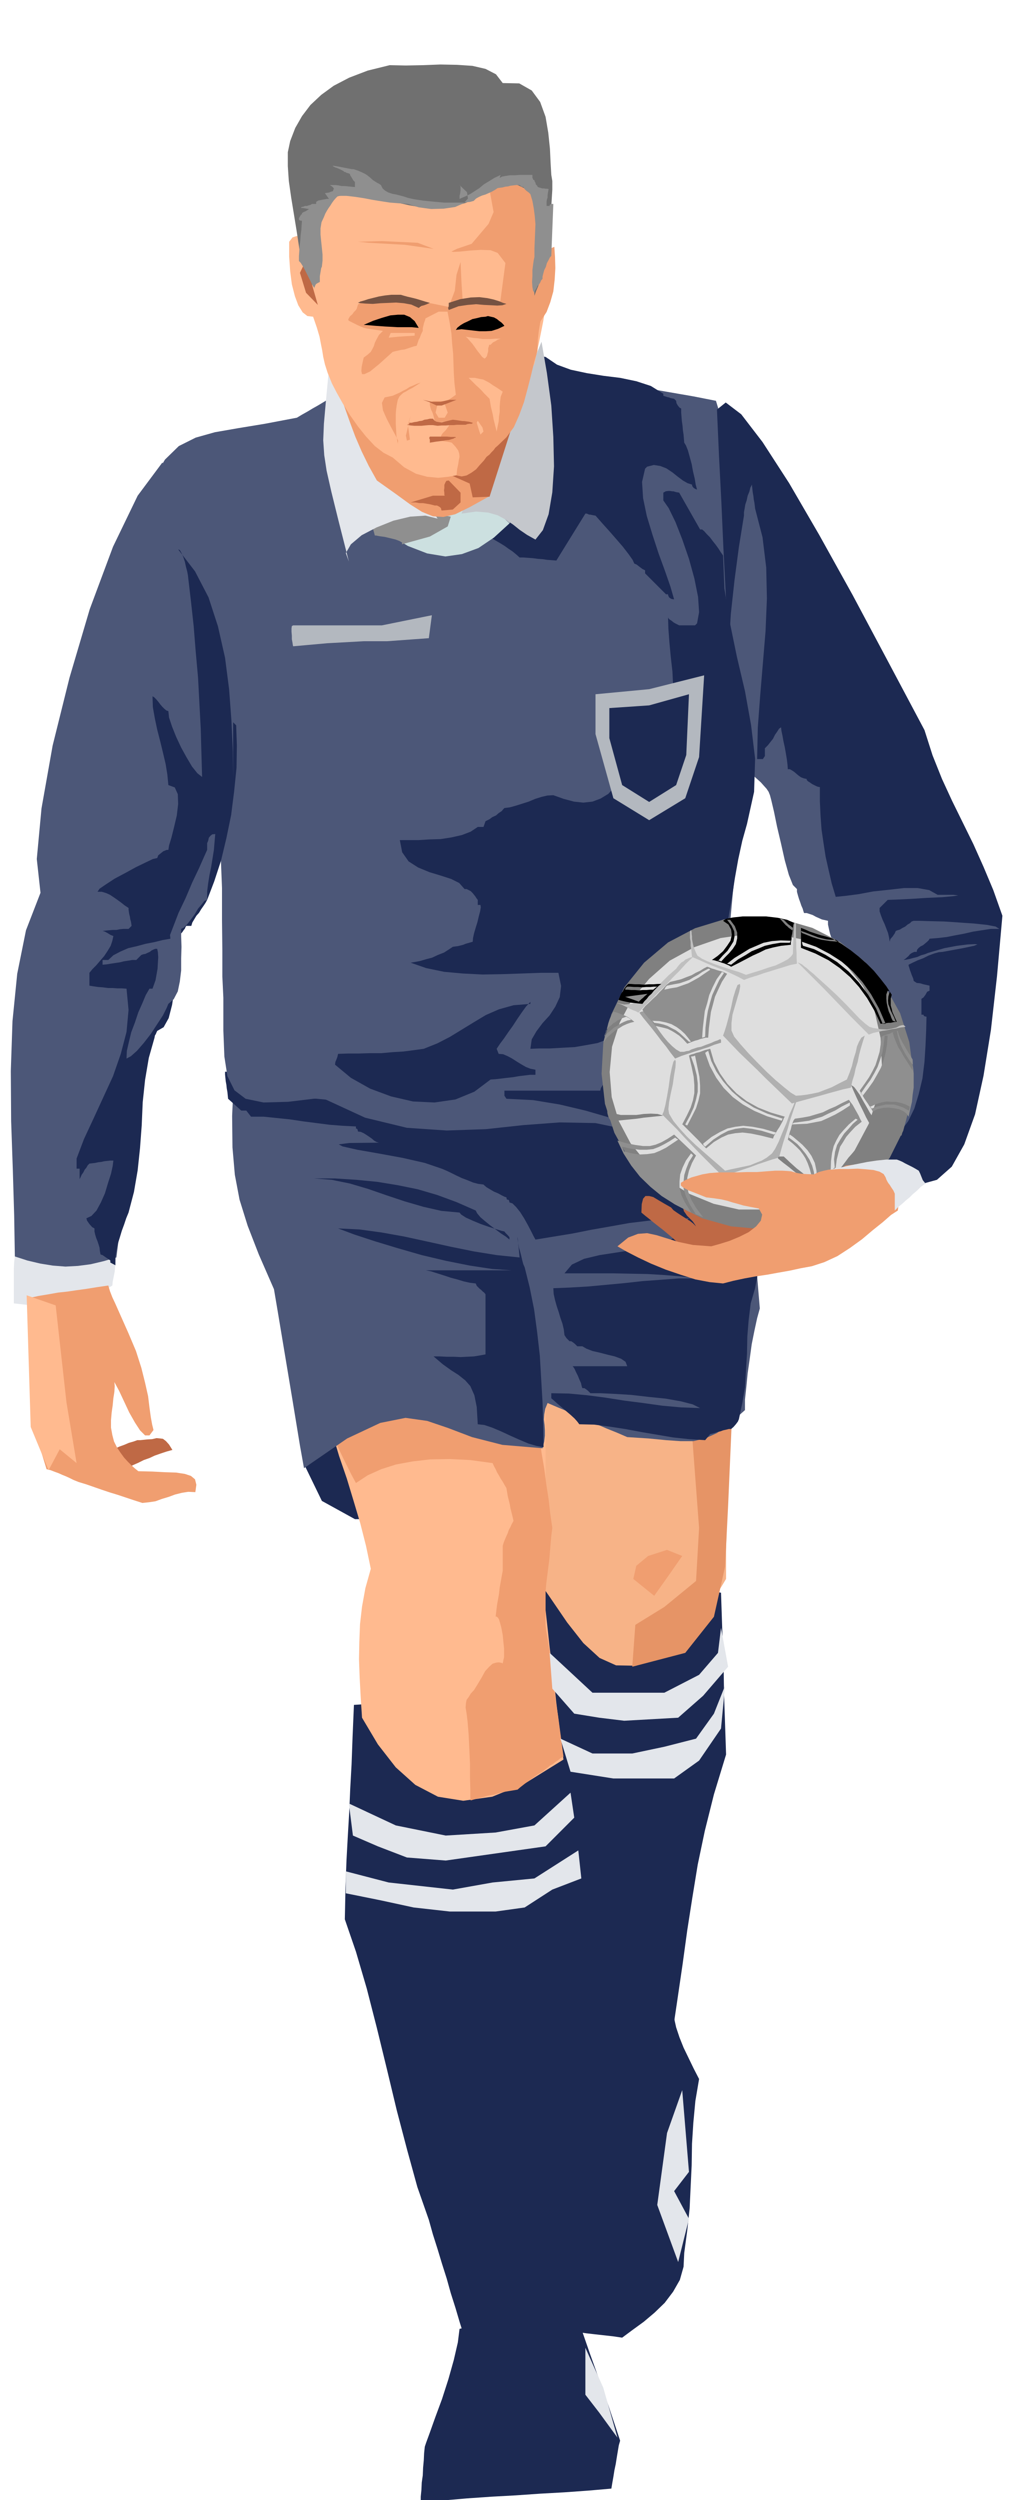 <svg xmlns="http://www.w3.org/2000/svg" fill-rule="evenodd" height="1196.356" preserveAspectRatio="none" stroke-linecap="round" viewBox="0 0 3035 7404" width="490.455"><style>.brush1{fill:#1c2952}.pen1{stroke:none}.brush3{fill:#e3e6eb}.brush5{fill:#ffba8f}.brush6{fill:#f09e70}.brush7{fill:#bf6945}.brush8{fill:#4c5778}.brush10{fill:#8f8f8f}.brush13{fill:#000}.brush15{fill:#755242}.brush16{fill:#b3b8bf}.brush17{fill:gray}.brush19{fill:#b0b0b0}.brush21{fill:#bfbfbf}</style><path class="pen1 brush1" d="m2004 5933-6 20v24l6 27 10 30 12 30 15 31 15 31 16 31-11 65-6 64-4 63-1 64-3 63-3 64-7 65-9 67-2 41-11 39-20 35-25 33-30 29-32 27-33 24-31 23-27-4-27-3-27-3-26-3-27-4-26-3-27-3-26-3-9-43-9-42-9-42-8-42-9-42-9-42-8-41-7-40 15-83 15-82 15-82 16-82 15-83 15-81 15-83 16-81 13 2 38 5 53 8 61 8 58 6 52 4h34l10-6z"/><path class="pen1 brush1" d="m1714 6157 74-115h86l50 62-115 213-95-160z"/><path class="pen1 brush1" d="m2137 4717 2 59 2 60 2 60 2 60 1 60 2 60 2 60 2 60-36 118-27 108-21 100-16 98-15 96-14 102-16 109-18 121-37 64-42 41-44 18-44 3-43-12-36-19-29-26-17-25-5-32-5-31-5-32-5-31-6-32-4-32-5-32-4-32-24-131-24-130-24-130-23-130-24-131-24-130-23-130-23-129 10-26 10-25 10-26 10-25 9-26 10-25 10-24 11-24 73 14 74 15 74 15 74 15 73 15 73 16 73 15 74 16z"/><path class="pen1" style="fill:#f7b387" d="m2167 4114-3 63-2 64-2 63-2 67-3 69-1 73-2 78v85l-12 20-14 22-16 24-15 24-16 23-15 23-14 22-10 22-87 52-69 25-58-1-49-22-48-44-48-61-54-79-64-91-4-41-3-40-3-40-3-39-4-41-3-40-3-40-3-39-7-34-7-34-7-34-6-33-7-34-7-34-6-33-6-33 24-2 24-1 25-2 26-1 25-3 26-1 25-2h26l59 9 60 10 60 10 60 11 60 9 60 10 61 10 62 11z"/><path class="pen1 brush1" d="m1049 5049-4 94-3 82-4 73-3 69-4 68-4 73-3 81-2 95 33 96 32 109 30 117 30 123 29 121 31 118 30 109 34 97 12 43 14 44 13 43 14 44 12 43 14 44 13 44 14 44 72 10 52 9 36 4 28-1 24-11 28-21 38-35 56-49-29-101-13-111-2-118 9-121 14-123 17-118 17-113 14-103-7-93-7-92-7-92-6-92-7-92-7-92-6-92-6-91-27-7-71-18-101-25-115-27-117-27-101-21-74-13-30 2z"/><path class="pen1 brush3" d="m1034 5341 139 65 148 30 148-9 115-21 107-97 11 74-85 85-148 21-148 21-115-9-86-33-74-32-12-95zm-9 201 127 33 190 21 118-21 124-12 130-83 9 83-86 33-82 53-86 12h-136l-107-12-97-21-104-21v-65z"/><path class="pen1" style="fill:#e69466" d="m2051 4247 21 278-9 157-94 77-86 53-9 124 157-41 85-107 33-148 9-180 12-275-119 62z"/><path class="pen1 brush1" d="m904 4342 50 103 98 54h77l-59-296-107 26-59 113z"/><path class="pen1 brush5" d="m948 4114 17 65 20 66 20 67 23 67 20 66 20 67 17 67 14 67-16 57-10 55-6 52-2 53-1 51 2 55 3 56 4 62 47 79 53 68 58 52 67 35 75 12 86-12 98-40 113-70-7-56-7-55-7-56-6-55-7-56-7-55-6-56-6-54v-787l-92 9-86 11-82 12-79 15-80 16-80 20-83 22-87 28z"/><path class="pen1 brush6" d="m960 4200 11 24 12 24 12 24 12 25 11 23 12 24 12 24 13 24 35-23 40-18 44-14 49-9 52-6 58-1 61 3 66 9 4 9 5 9 4 9 6 10 5 9 6 9 5 9 6 10 2 12 2 12 3 12 3 12 2 12 3 12 3 12 3 13-5 9-4 9-5 9-3 9-4 9-4 9-4 10-3 10v74l-3 16-3 17-3 17-2 18-3 17-3 17-2 17-2 17 2-1 5 4 3 5 3 10 4 15 4 21 2 21 2 19v26l-2 8-1 6-1 3v2l-2-2-4-1-6-1-8 1-10 3-10 9-12 13-11 20-12 20-10 16-10 11-6 10-6 8-2 10-1 13 3 18 3 25 3 37 2 41 2 45v41l1 35v24l1 9 17-5 17-4 17-5 18-3 17-5 17-4 18-3 18-3 8-7 9-7 9-7 9-6 9-7 10-7 9-6 11-6 7-6 8-6 7-6 9-5 7-6 8-5 7-6 9-5-4-31-4-30-4-30-4-30-5-31-4-30-4-30-4-30-3-20-2-18-2-20-2-18-3-19-3-18-3-18-2-17v-98l2-24 3-24 3-24 3-23 2-24 2-24 2-23 3-23-6-41-5-44-7-45-6-46-8-47-6-45-7-44-5-40-80-1-79 3-78 5-77 6-78 5-78 6-79 3h-78z"/><path class="pen1 brush7" d="m333 4294 2-2 8-3 11-5 14-5 14-6 14-4 11-4h9l19-2 16-1 13-3 11 1 8 1 9 7 9 10 10 16-18 5-18 6-17 6-15 7-17 6-16 8-16 7-16 9-3-3-5-6-9-9-8-9-9-11-7-8-5-6 1-2z"/><path class="pen1 brush8" d="m703 3050-10 141-5 114 1 93 7 81 14 74 24 77 33 85 45 103 11 65 11 66 11 66 11 66 11 66 11 67 11 67 12 67 128-88 98-46 75-15 64 9 62 21 71 27 90 23 119 10 5-20 2-17v-17l-1-15-2-16 1-15 3-17 7-17 28 12 29 12 29 13 30 13 30 13 30 13 30 12 30 13 63 4 52 5 43 3h38l35-8 35-16 38-28 45-40v-31l4-37 4-41 6-42 6-44 8-40 8-37 8-29-3-36-3-36-3-36-3-35-3-36-3-35-3-35-2-35-23-83-22-83-23-83-22-82-23-83-23-83-23-83-22-83-163 11-167 14-170 17-171 19-173 17-170 18-168 14-163 12z"/><path class="pen1 brush1" d="m1587 3671-6-11-7-14-10-19-10-18-12-19-12-15-11-11-9-3-1-5-1-2-2-1h-1l-3-1-1-6-6-2-8-4-11-6-12-5-12-7-10-6-7-6-2-2-16-2-15-4-17-7-16-6-17-8-16-8-15-7-12-5-50-17-66-15-71-13-63-11-44-10-11-6 31-4 88-1-7-2-7-4-7-6-7-5-9-6-8-5-9-4-8-1-1-5-1-2-1-1-3-1v-6l-39-2-39-3-39-5-39-5-40-6-39-4-39-4h-37l-14-18h-15l-39-35-1-10-1-10-2-11-1-10-2-11-1-10-1-10v-8h11l12 3 12 3 12 5 11 4 11 4 11 2 12 2 29 20 41 16 47 11 53 9 52 5 52 4 46 3 38 3 114 5 121-1 123-6 126-6 124-3 123 5 119 15 114 30 26 6 21 7 16 6 13 7 12 8 12 11 14 13 19 19v14l2 17 2 19 5 21 4 19 5 17 6 14 6 9v31l2 37 1 40 2 42v41l-1 41-4 37-6 32-13 45-6 49-4 49-1 51-3 50-3 50-8 47-10 47-3 7-6 8-7 8-7 6h-7l-8 2-9 2-8 3-9 2-8 3-8 2-5 1-15 18-48-3-47-5-47-8-47-8-48-9-46-7-46-6-44-1-6-8-8-9-12-11-13-11-14-12-13-11-10-9-7-6v-15l52 1 54 5 54 7 57 9 55 7 57 8 56 5 56 2-22-11-35-9-45-8-50-5-52-6-49-3-42-2h-30l-7-7-5-4-6-4h-6l-2-6-2-9-5-11-4-10-6-12-4-9-4-6-2-2h162l-5-13-13-9-19-7-21-5-23-6-22-5-18-7-12-7h-15l-7-7-5-4-6-4h-5l-9-9-6-9-2-17-4-17-6-17-5-17-6-18-5-18-4-18-1-17 50-2 52-3 54-5 54-5 54-6 55-4 53-4h54l-48-6-49-4-50-3-50-1-51-1h-145l22-26 36-17 46-11 52-8 52-8 50-8 42-13 31-18 3-6 4-5 4-7 6-7 4-9 6-7 5-8 6-5-61 1-58 6-58 7-56 10-57 10-55 11-55 9-55 9z"/><path class="pen1 brush7" d="m2004 3676-13-12-12-10-13-11-13-10-14-11-12-10-14-11-12-10 1-25 4-16 7-8h11l12 3 15 9 17 10 21 12 7 8 10 7 9 6 11 7 9 6 10 6 9 7 9 9-5-8-5-7-6-6-5-5-6-6-4-6-5-7-2-8 33 5 35 5 36 5 36 6 36 5 36 5 36 5 36 5-43 27-35 21-30 15-28 10-30 5-32 3-39 1-47 1-6-7-5-7-6-7-4-6z"/><path class="pen1 brush8" d="m1002 1166-15 8-15 9-15 9-15 9-16 9-15 9-16 9-15 9-95 18-79 13-69 12-57 16-50 25-41 40-36 60-31 88 4 63 11 64 13 65 15 65 14 64 13 65 10 64 6 64 13 27 15 28 13 28 15 29 13 28 14 28 14 28 15 29 17 86 11 96 6 99 4 101v96l1 89v77l3 63v97l3 77 9 58 21 42 33 25 53 11 73-2 100-12 128 59 124 30 118 8 116-4 111-12 108-8 106 2 106 22 67-3 53 1 39-2 30-6 21-15 17-27 15-42 15-60 6-111 9-110 9-109 10-109 10-110 12-109 12-110 12-110-2-86-1-86-2-86-1-85-3-87-1-85-2-86v-85l-5-36-4-35-5-36-4-35-5-36-4-34-4-35-4-34-8-25-5-21-3-20-3-17-4-18-3-18-6-20-7-23-66-13-75-13-81-14-81-14-80-17-72-16-61-16-46-16-25 4-63 14-90 18-101 22-103 18-89 16-64 8-23-2z"/><path class="pen1 brush1" d="m1487 1367-39 222 11 6 12 7 12 7 13 8 11 8 12 8 11 9 10 9h12l13 1 14 1 15 2 14 1 14 2 14 1 13 1 86-139h4l7 3h3l5 1 5 1 6 1 8 9 15 17 18 20 21 24 19 22 17 22 12 17 5 11 7 3 9 7 8 6 8 4v9l62 62h6v2l2 5 1 2 4 3 4 2 7 1-11-38-16-46-19-52-18-55-17-56-11-53-3-48 9-39 6-6 20-5 19 3 18 7 18 12 15 12 16 12 14 8 13 4 1 5 4 5 5 3 5 2-4-15-3-18-5-21-4-22-6-22-5-18-6-15-5-8-1-12-1-12-2-13-1-13-2-14-1-12-1-13v-12l-5-3-5-6-4-7-1-7-6-6-5-1-5-1-5-2-5-1-9-3-3-1v-6l-37-23-43-14-48-10-49-6-50-8-47-10-41-15-34-23-6-1h-4l-3-1h-2l-7-3-8-4-14 24-12 41-11 51-10 57-12 54-12 47-14 32-15 13z"/><path class="pen1" style="fill:#cce0e0" d="m1510 1550-476-470-6-3-6-2-6-3-6-2-7-3-6-3-7-3-6-2 1 48 2 58 2 63 7 66 10 64 16 63 25 57 34 49 66 52 62 38 57 22 54 9 49-7 49-18 46-31 46-42z"/><path class="pen1 brush10" d="m1191 1612 83-23 53-30 9-29-86-15-121 15-27 23 9 33h4l10 2 15 2 17 4 16 4 13 5 6 4-1 5z"/><path class="pen1 brush3" d="m1297 1536-36-9-45 3-50 12-50 20-44 23-32 27-15 26 9 25-31-122-21-85-14-62-7-46-3-44 2-49 6-68 9-95 41 62 40 56 40 52 40 51 39 50 40 53 40 56 42 64z"/><path class="pen1" style="fill:#a6b3b8" d="m1034 1080 476 470 4-7 6-6 7-7 7-6 16-61 11-60 5-60 2-58-1-58-1-55v-53l3-48-60 40-57 27-59 14-60 3-66-8-70-16-78-23-85-28z"/><path class="pen1" style="fill:#c4c7cc" d="m1368 1521 43-6 36 3 28 8 24 13 21 14 20 16 22 15 25 14 22-28 17-47 11-65 5-77-2-87-6-93-13-96-16-93-30 73-30 65-30 59-29 57-30 56-30 60-30 65-28 74z"/><path class="pen1 brush6" d="m978 1071 13 45 15 45 15 44 16 45 16 43 19 44 21 43 24 43 55 39 44 32 35 22 32 13 31 2 35-8 43-21 56-31 20-60 20-59 18-59 19-59 17-60 18-60 18-60 18-60-80 9-77 9-77 10-75 10-77 10-76 10-78 9-78 10z"/><path class="pen1 brush7" d="m1235 1370 110 41 47 21 9 41 50-2 127-397-118 240-62 29-163 27z"/><path class="pen1 brush5" d="M857 716v44l3 43 5 39 9 35 10 27 13 21 14 11 17 2 11 32 8 27 4 21 4 20 3 19 5 22 8 25 13 32 14 27 18 32 21 34 24 34 24 30 26 28 26 20 27 14 34 29 35 19 33 9 33 3 29-3 28-5 24-6 21-4 32-46 28-40 23-36 21-33 18-36 19-37 19-43 23-49 14-65 12-60 9-57 7-54 4-56 3-56-1-61-1-64-34-104-54-95-74-79-89-56-105-30-117 5-128 45-135 92-5 31 3 40 7 46 11 49 10 49 7 46 3 40-3 31-1 2-5-1-8-6-10-5-13-5h-12l-12 4-10 13z"/><path class="pen1 brush6" d="m1188 882 9 3 10 5 9 5 10 6 9 5 11 5 10 3 12 4-2 6-2 7-2 8-2 9-3 8-2 8-2 8v8l-5 10-4 11-3 5-2 6-2 6-2 6-9 2-9 3-9 3-9 3-9 1-9 2-9 2-8 2-40 36-27 22-17 8h-7l-2-9 1-13 3-14 3-13 12-9 9-8 5-9 4-8 3-10 5-10 7-13 12-12-20-3-14-2-13-2-9-2-10-4-9-4-12-6-14-7-2-3 2-5 4-6 6-5 5-7 6-6 3-5v-1l3-10 12-8 16-6 20-4 21-4h22l19-1 17 3z"/><path class="pen1 brush13" d="m1078 962 28-12 27-9 24-7 22-2h19l17 7 14 12 12 20-20-2h-42l-17-1-20-1-28-2-36-3z"/><path class="pen1 brush6" d="m1327 926 6 31 5 31 2 29 3 30 1 28 1 30 2 30 4 34-11 8-9 6-9 3-8 2h-29l-11 2v10l2 8 2 6 3 6 2 5 2 7 2 8 1 12 10-2h12l1-1h22l-1 6-2 7-4 5-4 6-5 5-5 5-4 6-2 7-12 3-3 2 1-1h5l4-2 1-2-4-3h-10l-3 3-1 1h-1v5h5l6 2h7l8 2 7 1 8 1 7 1 8 2 11 12 8 11 3 9 1 10-2 9-2 13-3 14-2 19 15 3 15-3 14-8 14-10 11-13 12-13 8-11 9-7 6-7 6-6 5-7 7-6 26-25 22-30 16-36 14-38 11-41 10-39 9-38 10-34 1-32 3-27 4-24 5-23 5-26 5-28 3-35 4-42-24 25-27 23-31 18-32 16-33 10-30 7-28 1-23-2-11-4-11-2h-13l-12 3-11 4-8 6-4 8 2 11zm-80 207-14 9-11 7-10 5-8 5-8 4-6 5-6 6-5 10-3 15-2 14-1 13v29l1 17 1 19 4 23 1-9-8-16-13-24-13-25-11-25-3-22 8-16 24-5 11-5 11-5 9-5 10-5 9-6 10-4 11-5 12-4z"/><path class="pen1 brush7" d="m1274 1311 18-3 16-2 12-2 11-1 6-2 7-2 3-2 4-1-1-2h-14l-11-1h-51l-2 4 2 5v9z"/><path class="pen1 brush5" d="m1389 1119 7 7 8 8 7 7 9 8 7 7 8 9 7 7 9 9 2 12 2 12 3 12 3 13 2 12 3 12 3 12 3 12 3-16 3-14 1-15 2-13v-15l1-14 2-16 6-15-16-11-13-8-10-7-9-5-10-5-11-2-14-3h-18z"/><path class="pen1 brush6" d="m1581 971 22-21 17-26 11-29 9-32 4-35 2-34-1-33-2-30-7 3-6 3-5 4-4 5-5 3-5 4-6 4-6 4-3 26-2 27-3 26-3 26-3 25-2 26-2 26v28z"/><path class="pen1 brush7" d="m910 764 9 59 23 80-35-36-18-59 21-44z"/><path class="pen1 brush13" d="m1351 977 5-7 9-7 10-6 13-6 12-6 14-3 12-3 13-1 7-2 9 2 9 2 9 5 6 5 7 5 5 5 4 5-19 9-19 6-18 1h-18l-18-2-17-2-18-2-17 2z"/><path class="pen1 brush7" d="m1206 1258 11 2 11 1h21l10-1 12-1h12l14 2 12-1h13l11-1h12l9-1h26l5-2 6-1h7l3-2v-1l-11-3-7-1-7-1h-5l-7-1-6-1-7-1-9-1-9 2-8 2-8 2-8 2-8-1-7-1-6-3-5-6h-9l-8 2-8 1-7 3-8 1-7 2-8 1-8 2h-7v3l-1 1-6 2z"/><path class="pen1 brush6" d="m1451 563 12 65-15 35-50 59-44 15-16 8 5 1 21-1 29-3 32-2 29 1 21 8 23 30-20 150 142-103 14-180-17-237-166 154z"/><path class="pen1" style="fill:#707070" d="m993 583-30 17-16 26-8 31v36l1 37 1 39-5 38-11 37-4-11-3-8-3-6-2-5-5-7-4-7-6-12-6-15-6-44-7-46-8-49-8-49-7-49-3-44v-41l7-33 15-39 20-35 25-33 32-30 37-27 46-24 55-21 65-16 48 1 51-1 51-2 50 1 45 3 39 9 31 16 20 26 49 1 37 21 25 34 16 44 8 47 5 48 2 43 2 34 3 18v26l-2 32-2 36-4 35-3 34-4 28-2 22-4 18-4 18-4 17-3 17-5 14-5 15-6 14-5 14-1-29 3-38 4-44 4-47 1-47-1-43-8-37-14-25-38-18-30-5-26 4-23 12-23 13-24 16-28 13-32 9-42 7-45-1-48-8-49-11-49-12-46-8-41-2-35 8z"/><path class="pen1 brush5" d="m1380 997 5 4 7 8 8 9 8 11 7 10 8 10 6 8 7 5 3-2 4-5 2-8 2-7v-9l2-6 1-4h4l7-7 8-4 6-4 9-3h-15l-14 1h-25l-13-2-12-1-13-2-12-2z"/><path class="pen1 brush6" d="m1330 909 18-48 5-47 12-38 3 65 3 44-38 38h-33l-41 21-15-41 27-6 59 12z"/><path class="pen1 brush15" d="M1330 897v11l-2 4 2 6 29-11 27-4 25-2 24 2 21 1 18 1 15-1 12-4-10-3-12-5-16-5-18-4-24-3-26 1-31 5-34 11z"/><path class="pen1 brush5" d="m1416 1246-3 6 6 20 5 15 9-9-3-12-14-20z"/><path class="pen1 brush6" d="m1209 1258 6 44-9 3-3-15 14-59-8 27z"/><path class="pen1 brush5" d="m1318 1196 9 26-9 15h-18l-9-15 6-26h21z"/><path class="pen1 brush7" d="m1253 1184 27 6h26l27-6h20l-23 9-21 8h-15l-17-8-4-2-8-3-9-3-3-1z"/><path class="pen1 brush5" d="M1158 986h71v8l-47 3-30 3 6-14z"/><path class="pen1 brush15" d="m1061 897 21 2 23 1 23-2 24-1 22-1 23 2 22 4 22 10 8-6 8-2 8-3 9-4-14-4-13-4-13-4-12-3-13-3-11-3-10-3h-29l-18 2-18 3-16 4-16 4-12 4-11 3-7 4z"/><path class="pen1 brush7" d="m1330 1423 35 36v29l-23 21-33 3-1-2-1-5-3-3-3-2-6-3h-7l-11-3-11-2-12-2h-11l-11-2h-15l66-20h35l-1-3v-5l-1-8 1-7v-9l3-7 3-5 7-1z"/><path class="pen1 brush6" d="m1285 737-85-12-107-6-32-3 71-2 106 5 47 18z"/><path class="pen1 brush1" d="m1362 6897-5 40-12 52-16 57-19 59-20 54-16 45-11 30-4 12-2 19-1 21-2 22-1 23-3 21-1 22-2 20v20l67-9 70-6 72-5 73-4 72-5 72-4 70-5 69-6 3-18 3-17 3-19 4-19 3-19 3-18 3-18 4-14-17-51-17-51-19-52-18-52-19-53-18-52-18-52-15-51-43 10-42 11-42 10-41 11-42 10-42 10-42 10-41 11zm1378-4735 24 75 28 70 30 65 32 65 31 63 30 67 29 69 27 76-16 179-18 159-22 136-25 114-32 89-37 66-44 39-51 14-19 18-19 16-22 15-22 15-24 15-24 19-24 21-24 26-11-8-9-5-9-3-8-2-9-3-8-2-10-4-10-6 4-30 5-28 4-29 5-27 4-29 5-28 6-28 6-28-3-81-2-76-3-75-2-72-3-74-3-73-3-77-2-79-45-89-44-99-45-100-42-91-41-75-38-48-33-13-28 33-7-137-6-136-6-137-6-136-7-137-6-136-7-136-6-136 26-21 46 35 63 82 79 122 89 153 99 178 104 195 109 205z"/><path class="pen1 brush3" d="m333 3807-29 18-30 16-33 12-35 9-38 4-40 1-42-2-45-5v-104l1-18 2-17h37l38 1h37l38 1h113l38 1-2 10-1 11-1 10-1 11-2 10-2 10-2 10-1 11z"/><path class="pen1 brush6" d="m82 3845 32-7 30-5 28-5 28-3 27-4 29-4 31-5 34-5 5 17 7 18 8 17 8 18 8 18 8 18 8 18 8 18 22 52 16 50 11 44 9 40 4 33 4 29 4 22 4 16-12 16h-13l-15-15-15-23-17-30-15-32-15-32-14-26 1 12-1 17-3 19-2 21-3 21-2 23v22l4 22 5 19 9 18 10 15 11 15 11 12 11 11 10 9 10 8 42 1 38 2 32 1 26 4 18 6 12 10 4 16-3 22-21-1-19 3-20 5-19 7-20 6-19 7-20 3-19 2-25-8-24-8-24-8-23-7-24-8-23-8-23-8-23-7-15-6-12-6-11-5-10-4-11-5-11-4-13-5-12-3-19-62-13-62-9-64-4-63-4-65-1-64-3-64-3-62z"/><path class="pen1 brush8" d="m345 3724-38 11-38 9-38 5-37 2-38-3-37-6-38-9-37-12-2-121-4-135-5-145-1-148 5-148 14-140 26-129 43-111-11-100 14-150 33-186 50-201 60-203 69-185 73-151 73-98 43 53 40 99 35 131 30 150 24 153 19 147 11 123 5 90-20 51-24 59-27 64-28 68-30 67-26 65-24 59-19 52-4 52-7 46-10 40-10 38-12 37-9 40-8 45-2 54-11 70-10 72-11 71-10 72-11 71-10 72-11 71-9 72z"/><path class="pen1 brush3" d="m1629 4895 127 118h213l103-53 56-65 9-74 21 115-74 86-74 65-160 9-74-9-74-12-65-74-8-106z"/><path class="pen1 brush3" d="m1661 5149 95 44h118l95-20 94-24 53-74 33-83-12 127-65 95-74 53h-180l-127-20-30-98zm316 1168-29 213 62 169 32-128-44-82 44-57-20-242-45 127zm-147 902-54-74-41-53v-139l53 118 42 148z"/><path class="pen1 brush1" d="m1534 6985-118-82 94-131 65 24 42 74-33 62-50 53z"/><path class="pen1 brush5" d="m165 3866 32 287 30 180-50-41-33 62-53-128-12-390 86 30z"/><path class="pen1 brush8" d="m2199 2254-9 62-20-94-10-97-3-101 3-102 6-103 11-101 13-98 15-93v-10l2-11 2-12 4-12 3-14 5-12 3-12 5-9v5l1 9 1 9 2 11 1 10 2 10 1 8 1 9 22 85 11 90 2 92-4 96-8 96-8 96-7 94-2 93h17l6-9v-23l3-3 6-6 7-9 8-10 6-12 7-10 5-8 6-4 1 10 3 14 3 17 4 18 3 17 3 18 2 16 1 14h6l7 4 6 4 7 6 6 5 7 5 8 3 9 2v3l4 4 5 3 7 5 6 3 6 3 5 2 6 1v42l2 43 3 41 6 41 6 39 9 40 9 39 12 40 30-3 38-5 43-8 47-5 44-5h41l34 6 25 14h47l14 2-15 2-32 3-45 2-47 3-42 2-28 1-24 24v10l4 12 5 13 6 13 5 13 5 13 3 13 2 13 2-8 7-8 6-9 3-7 5-2 7-2 8-5 8-4 7-6 7-4 5-5 6-2h17l32 1 41 1 45 3 44 3 38 4 26 5 11 7h-26l-26 4-26 4-26 6-27 5-25 5-26 3-25 2-2 4-5 5-6 5-6 5-8 4-6 5-4 5-1 6h-7l-7 3-6 4-4 5-9 8-6 4 8-1 10-2 11-3 12-3 11-5 11-3 10-4 10-3 38-11 37-7 32-4 22-1 7 1-10 4-33 7-60 11-12 1-14 4-16 6-16 8-16 6-13 6-10 5-4 2v3l2 6 2 7 3 8 2 6 3 7 2 5 1 6 9 6 10 1 10 3 9 2 9 2v15l-7 3-5 9-6 8-6 4v47h6l1 3 1 1 2 1 5 1-1 41-2 46-3 47-6 49-11 46-13 43-18 37-23 31h-6l-15-23-12-35-11-46-8-51-8-52-6-48-6-40-5-27-5-18-7-20-9-23-11-22-13-23-12-19-14-15-14-8-2-6-2-6-5-8-4-7-6-9-4-6-5-4-2-1-2-13-2-13-4-14-4-14-5-15-3-13-3-14v-11l-9-2-9-2-9-4-9-4-9-5-9-3-9-3h-8l-2-6-2-7-4-9-3-9-4-11-3-10-3-11v-8l-12-12-12-30-12-43-11-49-12-51-9-44-8-34-4-15-4-10-6-9-9-10-8-9-10-9-9-8-9-8-7-5h-6l-1-3-1-6-5-7-8-2-2-5-2-5-1-4 5-1z"/><path class="pen1 brush1" d="m2143 1645-7-10-7-11-8-11-8-10-9-12-9-9-8-9-6-5h-6l-62-109-6-1-5-1-6-2h-4l-6-1h-6l-7 1-7 4v23l16 23 20 41 20 51 20 58 16 58 11 55 3 45-6 33-6 6h-47l-2-1-4-2-6-3-5-3-6-5-5-3-4-4-1-3 1 34 3 40 4 43 5 44 2 42 2 41-2 36-6 31-10 22-16 21-20 20-22 21-24 19-22 19-20 19-14 21-18 28-20 22-23 14-24 9-27 3-28-3-30-8-31-11-18 1-17 4-19 6-19 8-19 6-19 6-18 5-16 2-3 3-5 6-9 6-8 7-11 5-8 6-8 4-4 2-6 17h-17l-21 14-26 10-31 7-32 5-34 1-32 2h-55l7 36 19 27 28 18 34 14 33 10 31 10 24 12 16 18h6l6 3 6 3 6 6 4 5 4 5 3 5 4 5v15h8l1 7-2 12-4 15-4 17-5 16-5 17-3 14-1 11-7 2-7 2-7 2-7 3-8 2-8 2-8 1-7 1-12 8-14 9-18 7-17 8-19 5-17 5-16 3-12 2 46 16 53 11 55 5 59 3 58-1 59-2 56-2h52l8 39-4 33-13 28-17 26-21 23-18 24-14 24-4 28 26-1h32l35-2 38-2 35-6 33-6 27-10 20-12h32v68l-7 8-9 12-12 13-11 15-13 14-10 14-7 11-2 8h-284v15l6 9 79 4 79 13 76 18 76 22 74 21 74 18 73 13 73 6 11-38 11-38 9-41 9-40 4-41 2-40-2-40-6-38-4-18-3-21-4-23-3-23-3-24-1-23v-22l3-18 11-52 10-54 10-57 10-58 9-59 10-56 12-55 14-50 21-95 3-98-12-100-18-100-24-102-21-102-16-100-4-98z"/><path class="pen1 brush1" d="m1572 2967-13 14-13 18-13 19-13 20-13 18-13 19-12 16-10 15 6 15 13 1 14 6 13 7 14 9 13 8 14 8 13 5 15 3v15h-16l-16 2-17 2-17 3-18 2-17 2-17 2-15 1-48 36-56 23-62 9-64-3-65-15-62-23-57-32-47-39 1-8 3-7 3-8 2-9 29-1h32l33-1h34l33-3 33-2 31-4 29-4 40-16 37-19 36-22 36-22 35-21 39-17 43-12 50-4v-6zm-881-828v168l-1-83-4-89-7-94-12-93-21-93-28-86-40-77-50-65 5 2 5 9 5 11 5 15 3 14 4 15 2 11 1 9 8 68 8 73 6 75 7 78 4 76 4 75 2 73 2 70-14-11-16-20-16-27-16-29-15-32-12-30-9-27-2-19-6-2-6-5-6-6-6-7-6-8-6-7-6-6-5-3 1 32 6 34 7 33 9 35 8 33 8 34 5 31 3 31 19 7 9 20 1 29-4 34-8 34-8 32-7 23-2 13h-5l-5 2-5 2-5 4-10 8-3 8-13 3-21 10-29 14-31 17-32 17-26 17-19 13-6 9h13l13 4 11 5 12 8 10 7 11 8 10 8 12 8v5l1 7 1 6 2 8 1 7 2 7 1 6 1 7-9 9h-16l-10 1-10 2h-11l-11 1-11 1-8 1 7 2 9 5 8 5 8 3-3 14-5 15-9 15-10 15-12 14-12 14-11 11-9 11v38l12 2 14 2 14 1 15 2h14l14 1h13l14 1 6 63-6 65-17 65-23 66-29 63-29 63-28 60-22 58v30h9v38-7l3-6 3-7 5-7 4-8 5-6 4-7 5-5 8-1 9-1 9-2 9-1 9-2 9-1 9-1h9l-2 16-5 23-9 28-9 30-12 27-13 24-15 16-15 7 2 7 7 10 8 9 7 4v9l2 9 3 10 4 10 3 9 3 10 1 10 2 10 6 2 10 7 9 6 4 3v6l15 8v-21l3-21 4-21 6-19 6-20 7-19 6-18 7-17 16-61 11-64 7-66 5-67 3-69 7-66 11-65 17-60 1-6 3-5 2-5 2-4 19-11 15-27 10-39 7-45 3-48 3-45 2-36 3-22v-4l3-5 4-5 5-5 4-6 4-5 2-5 2-3h15l3-10 6-10 6-10 8-9 6-10 7-10 6-9 5-9 21-55 20-61 16-67 14-68 9-71 7-69 1-66-2-60-9-9z"/><path class="pen1 brush8" d="m505 2780-23 4-24 6-26 5-26 7-26 6-23 10-21 11-15 14h-17v14l12-1 12-2 13-2 14-2 12-3 13-2 12-2h12l15-15 6-2 6-1 6-3 7-3 5-4 6-3 5-2h6l2 10 1 15-1 16-1 18-3 17-3 17-5 14-4 11h-9l-11 19-10 24-12 27-10 30-11 29-7 29-6 26-1 23 13-7 18-16 20-23 21-27 19-29 17-26 11-22 5-12 16-14 12-23 6-29 4-33v-36l1-34-1-30v-23l8-4 10-10 11-14 11-15 10-17 11-13 8-10 8-3v-25l3-24 4-25 5-24 4-25 4-25 2-24 2-23-9 1-5 4-5 6-2 9-3 7v20l-9 20-15 34-20 42-20 47-21 44-15 39-10 26 1 11z"/><path class="pen1 brush1" d="m1510 3671-11-9-14-9-16-12-16-12-16-13-13-11-10-12-4-8-57-25-57-21-58-17-59-12-61-10-62-6-63-4h-62l52 4 54 11 54 16 55 19 54 18 55 16 53 12 54 5 5 6 14 9 20 9 24 10 23 8 22 7 16 5 9 2 3 4 6 6 6 7v7z"/><path class="pen1 brush1" d="m1534 3662 6 62-68-7-68-11-69-14-68-15-69-15-67-12-66-9-63-3 48 18 61 20 66 20 73 21 72 17 70 14 66 10 58 4h-254l15 3 19 6 19 6 21 7 19 5 20 6 18 4 17 2 3 7 9 9 4 3 5 5 4 3 4 5v178l-16 3-18 3-20 1-20 1-21-1h-21l-20-1h-18l27 23 25 18 22 14 20 16 15 17 12 27 7 35 3 51 19 2 24 8 26 11 28 13 27 12 26 11 24 7 21 4-1-66-2-67-4-69-4-69-8-70-9-67-13-65-15-60-4-9-3-11-3-13-3-12-4-14-2-12-2-12v-8z"/><path class="pen1 brush16" d="M869 1852h263l148-30-9 68-124 9h-69l-109 6-100 9-1-3-1-7-2-11v-10l-1-12v-10l1-7 4-2z"/><path class="pen1 brush10" d="m1362 548 2 1 1 5v9l-1 9-2 8v9l16-7 15-7 14-9 14-9 13-11 15-9 16-10 19-9-2 4-1 5 7-4 11-2 13-2h15l14-1h37v9l1 1 2 5h3v3l3 5 1 5 2 2 1 1 2 2v2l4 2 4 1 6 2h5l6 1h4l4 1-1 5-1 6-1 7v7l-2 6-1 6v13h9v-3l3-2 2-1h6l-6 154-4 4-4 8-5 9-3 11-5 10-3 11-2 8v7l-4 4-3 7-4 6-4 4-2 5-3 5-3 5-1 5-4-6-2-11-1-15 1-17v-18l2-16 2-14 2-9v-25l1-24 1-24 1-24-2-24-3-23-4-22-6-20-5-5-7-5-6-6-2-5-6-1-6-5h-9l-9 1-9 1-7 2-9 1-7 2-8 1-7 1-9 6-9 5-9 4-9 4-10 3-9 4-9 5-7 7-11 3-20 2h-57l-33-3-30-3-26-4-18-4-12-4-11-3-12-3-11-2-12-4-9-5-8-7-5-10-6-4-6-3-6-4-5-3-10-9-9-7-5-3-4-2-6-3-5-2-7-3-6-2-6-2h-5l-47-9-8-1h-2l2 2 6 3 6 2 7 3 6 3 6 3v2h3l6 3 4 1 5 2 1 4 5 8 4 7 5 5v15l-10-1-10-1-10-1h-9l-10-2-9-1h-16l1 1 5 3 4 4 2 4-2 1-1 5-7 2-4 2-6 1-7 1 12 17h-6l-5 1-6 1-5 1-10 2-6 4v6h-12l-2 1-3 2-5 1-5 2h-6l-5 2-5 1-2 3h6l6 1 5 1 7 1-3 2-6 4-7 3-5 3v3l-3 2-3 5-3 5v5l3 2 6 1-1 13-1 15-2 15-1 16-2 15-1 16-1 14v15l5 5 7 11 6 11 7 14 6 12 6 12 4 8 4 6 3 3-3-2 2-4 2-5 2-3 5-3 6-3v-17l1-6 1-6 1-6 1-6 2-4 2-18v-18l-2-20-2-19-2-20v-19l3-18 7-15 4-10 5-9 5-8 5-7 5-8 5-7 6-7 7-7h25l26 3 26 4 26 5 25 4 26 4 26 2 27 2 32 10 37 5 37-1 34-5 25-11 13-14-3-19-22-21z"/><path class="pen1 brush16" d="m1765 2056 159-15 163-41-15 242-41 122-107 65-106-65-53-190v-118z"/><path class="pen1 brush1" d="m1806 2097 118-8 118-33-8 180-30 89-80 50-80-50-38-139v-89z"/><path class="pen1 brush17" d="m2563 2848 60 72 45 81 27 85 12 89-7 88-23 86-40 80-56 73-72 59-79 43-85 26-88 10-90-8-86-24-82-42-72-58-62-73-44-80-28-86-10-89 5-90 24-86 39-81 58-72 71-60 80-42 85-26 89-8 88 8 86 25 81 41 74 59z"/><path class="pen1" style="fill:#dedede" d="m2510 2860 48 61 34 73 18 80 4 85-12 85-27 84-42 79-56 71-68 54-71 34-74 16h-74l-75-17-71-29-67-41-59-49-49-60-35-66-21-71-6-74 7-75 23-72 36-68 51-61 61-54 73-40 78-27 82-12h81l78 16 71 31 62 47z"/><path class="pen1 brush19" d="m1963 3301 21 21 23 23 21 23 23 24 22 23 23 23 23 23 24 23 19-7 21-7 21-7 21-7 21-8 21-7 21-7 21-6 6-22 6-21 7-22 7-21 6-22 7-21 7-21 7-21-5 3-6 16-10 22-10 28-12 28-11 27-11 22-9 13-15 12-15 9-18 7-17 7-19 4-19 4-19 4-17 4-18-16-21-18-24-21-24-21-25-24-22-24-19-23-13-22-2-13 2-20 5-26 6-27 4-28 4-23 1-17-2-6-5 6-5 19-5 25-4 30-5 29-5 26-5 19-4 9z"/><path class="pen1 brush17" d="m2306 3431 16 13 17 13 16 13 18 14 16 13 17 13 16 13 17 14 19-22 20-21 20-22 20-21 19-21 21-21 19-21 21-19-5-6-3-3-3-3h-1l-4 2-7 7-21 19-20 22-19 21-17 23-16 20-14 20-13 16-10 13-8-5-11-6-14-9-15-11-18-15-18-14-20-18-18-17h-13l-4 2v4zm-494-109 17-3 19-2 20-2 20-2 20-3 20-2 19-2 19-2-17-5-20-1-21 1-22 3h-46l-22-5-18-8v6l1 5 1 3 1 4 1 2 2 4 2 3 4 6zm710-110 3 3 5 3 2 2 4 5 5 7 7 10 10 18 11 19 9 16 10 15 9 12 9 12 9 9 10 8 9-1h9l9-1h10l6-1 5 3 1 4-2 8h-10l-9 1-9 1-9 1h-19l-9 1-9 2-11-21-9-19-11-20-9-19-10-20-9-19-9-20-8-19z"/><path class="pen1 brush19" d="m2143 3067 24 25 25 26 26 25 27 26 25 25 26 25 25 24 26 25 21-6 22-6 22-6 22-6 21-6 22-6 22-6 23-5 4-19 6-19 4-19 6-19 4-20 5-19 6-20 6-19-10 6-7 12-6 14-4 18-6 19-5 21-7 20-8 20-24 12-21 11-21 8-18 7-19 4-17 3-16 2-15 1-15-9-20-16-25-21-26-24-28-28-26-27-24-27-19-23-8-18v-22l3-25 7-24 7-24 6-20 3-16-1-7-7 3-6 15-7 23-6 28-7 28-7 26-6 19-4 11z"/><path class="pen1" style="fill:#9e9e9e" d="m2001 3135 19-8 18-6 15-5 16-5 15-5 16-5 17-7 20-6v-7l-1-3h-3l-6 3-9 3-11 5-14 5-15 6-11 2-9 3-9 3-7 4-8 1-7 2h-11l-12-7-12-10-12-12-12-14-12-16-11-16-12-17-9-15-6-7-4-3-3-3h-3l-7 1-6 3 12 16 14 17 13 16 14 18 12 16 14 17 13 18 14 18z"/><path class="pen1 brush21" d="m2684 3041-15 2-13 3-14 2-13 3-14 2-13 3-14 3-13 5-25-25-26-26-27-28-27-28-28-29-27-27-27-27-23-23h2l4 2 6 3 7 6 7 5 10 9 10 8 13 12 29 26 28 26 25 25 23 24 19 20 17 15 12 9 10 3 23 4 19 1 15-3 13-3 9-5 8-2h5l5 5zm-322-187-20 4-19 6-20 6-19 6-20 6-20 7-20 6-19 7-19-10-19-9-19-9-19-7-20-8-19-8-20-9-19-8-1-10-1-11-2-12v-11l-2-12v-19l3-5 1 3 1 4v5l1 7v8l2 11 3 13 7 17 4 8 13 9 17 8 23 9 23 8 25 8 23 7 20 8 19-6 23-7 23-8 23-7 19-9 17-9 10-9 5-7 1-31 1-21 1-17 1-10v-7l1-4 1-2h3v45l1 15v15l1 15v15l1 16z"/><path class="pen1 brush21" d="m1827 2970 6 2 9 3 8 4 10 5 8 4 9 4 8 3 7 4 20-21 21-20 20-21 21-20 19-21 21-21 19-21 21-20-9 2-7 3-7 3-5 5-6 3-6 6-5 6-5 7-22 19-21 21-22 20-21 20-23 14-22 10-23 2-23-5z"/><path class="pen1" style="fill:#7a7a7a" d="M2442 3543v13l1 7 2 7v6l1 6 1 6 1 9 4-2 4-4-1-7-1-7-1-7v-7l-1-7-1-7v-14l-5 4-4 4z"/><path class="pen1 brush13" d="m2374 2807 43 17 39 20 33 23 31 27 26 29 24 33 21 36 19 40 8-1 8-1 7-1h7l9-2 9-1-5-11-4-9-4-9-2-9-3-10v-21l3-11-16-25-18-23-19-23-21-21-24-21-24-19-26-18-27-16-12-4-10-3-12-3-10-3-12-4-12-4-13-6-13-5v59zm0-50 12 4 13 5 13 5 13 5 12 3 13 3 13 1h14l5 3 4 3-14-1-12-1-13-2-13-2-14-4-13-4-15-6-15-6-2-3-1-3zm6 44-2-5-1-7 42 15 40 21 36 23 33 29 28 31 26 37 23 41 20 46h-9l-19-45-24-41-28-37-30-32-34-28-34-21-34-17-33-10zm266 222-4-8-3-9-5-11-3-11-3-14-1-12v-13l4-11 3 1 3 2-4 14-1 12 1 11 4 10 3 9 5 10 5 10 5 13-6-2-3-1zm-302-225v-8l2-8v-9l2-8 1-9 1-8 1-8 2-7-20-9-28-6-34-4h-70l-28 3-21 4-9 6 16 11 8 15 2 16-4 17-10 15-12 16-16 14-17 12 7 1 7 2 7 2 8 3 7 2 7 3 7 3 7 4 24-12 21-11 19-10 20-9 18-9 22-6 24-5 29-3zm-216 48 14-16 14-14 10-15 8-13 3-15-1-15-8-17-13-17h9l14 19 7 19v17l-4 17-9 14-11 13-12 12-12 13-2-2-4-1-4-1 1 2zm39 11-8-2-4-1 22-17 23-14 21-13 21-9 21-9 25-5 26-2 30 1-1 1-2 5h-28l-24 4-22 5-19 8-20 8-19 12-21 12-21 16zm183-100-6-5-6-4-5-5-4-3-9-10-8-9 5 1 6 2 6 6 7 7 7 5 7 6v9zm-390 157-8 6-7 7-7 7-7 9-8 7-6 8-7 7-6 8-10-1-9-1-9-1-9-1-10-2-9-2-8-2-7-2 3-7 3-7 3-6 4-5 3-6 4-6 4-5 5-5h8l12 1h13l14 1 14-1h14l12-1h11zm-107 17h8l10 1h11l12 1 11-1h11l10-1h10l6-5 6-4h-11l-10 1h-12l-12 1-12-1h-12l-11-1h-9l-5 4-1 5z"/><path class="pen1 brush10" d="m1818 2996 8 2 9 3 7 3 8 3 7 3 7 4 7 5 9 7-12 3-11 4-11 5-11 7-12 7-12 10-12 11-11 15 3-12 3-11 3-12 3-11 3-12 4-12 5-11 6-11zm53 24-7-5-8-4-11 4-8 4-7 3-6 5-6 3-6 6-8 6-7 8-1 3-1 5-2 5-2 7 9-10 10-8 10-9 11-6 9-6 10-5 10-4 11-2zm166 71-13-14-11-10-12-8-10-6-12-6-11-3-13-3-13-3-5-6-4-6-5-5-5-5-6-7-5-6-5-7-3-6 9-11 11-10 10-10 11-10 10-11 10-10 10-11 11-9 17-4 16-4 15-6 16-6 12-7 13-6 11-7 10-5 6 2 7 3 7 2 9 3 7 2 8 2 7 3 8 4-15 23-11 23-10 22-6 23-6 22-3 24-3 24-2 28h-8l-7 2-8 2-8 3-8 2-8 3-8 3-7 3zm109-210-5-2-1-1-16 22-12 24-10 23-6 24-7 23-3 25-3 26-2 28 5-1 4-2 1-27 3-25 4-24 6-23 7-24 10-22 11-23 14-21zm-47-12-17 9-13 9-13 7-13 8-14 5-15 5-17 3-20 4-4 4-4 8 18-4 19-3 17-6 17-6 15-8 16-9 16-11 18-12-3-3h-3zm-160 160 14 2 13 3 12 4 13 7 12 6 12 9 12 11 15 14h6l-9-12-9-11-12-11-12-9-16-9-16-5-20-4-21-1 4 3 2 3zm-109 349 28 8 26 5 22 3h20l17-4 17-7 18-10 20-13 65 62-12 22-9 23-5 21v21l3 21 9 23 14 24 21 28-45-18-40-21-38-24-33-27-31-30-26-33-23-36-18-38zm14 18 3 7 3 7 24 6 23 3 21-1 21-3 17-7 18-9 18-12 18-12-5-3-4-3-17 11-16 9-16 8-16 6-19 2h-21l-25-3-27-6zm204 20-15 21-10 21-7 20-2 21v20l6 21 10 21 15 24 3 5 7 4 5 2 3 1-18-29-12-25-7-23v-20l2-20 6-19 8-20 12-19-2-3-4-3zm-26-86 2 1 8 8 11 11 14 14 13 13 11 12 8 8 4 4 23-19 22-13 20-9 21-4 22-2 25 3 29 6 36 9 3-8 5-8 5-9 6-9 5-9 5-9 3-8 3-5-41-12-38-15-34-19-30-23-27-28-22-31-18-35-11-38-8 2-8 2-8 3-8 3-9 2-8 3-8 2-6 3 8 34 6 29 2 25v23l-4 21-7 22-11 23-14 27zm9 0 14-26 11-24 7-24 5-23v-25l-3-24-7-27-10-28 7-1 5-2 7 34 6 29 2 26v23l-5 22-7 22-12 24-14 27-3-1-3-2zm59-212 4-3 5-3 9 30 15 31 20 29 26 30 29 25 36 23 40 18 46 15-2 3-1 3-43-13-38-16-34-19-30-22-27-27-22-30-19-35-14-39zm210 236-3 4-3 2-36-11-29-6-26-3-23 3-22 6-21 11-23 15-24 21-5-5-1-4 25-20 24-14 23-11 23-5 24-3 28 3 31 6 38 11zm100 181-8 22-8 19-9 15-9 12-11 9-11 9-13 7-14 7 11-4 12-3 12-2 12-2 12-3 12-3 12-4 12-3 6-4 7-3 7-4 7-3-2-7-1-7-1-8-1-7-2-8v-8l-2-7v-5l-7-3h-7l-8-1-8-1zm6 5h9l-3 9-2 12-5 11-5 12-7 10-8 11-10 9-10 9-7 2-6 2-7 2-7 3 14-10 12-9 10-10 9-10 6-12 7-12 5-14 5-15zm45-3v33l1 8 1 7 3 9 5-5 6-4 6-3 7-3 6-4 6-4 6-4 6-3-3-9-2-8-2-9-2-8-3-9-2-9-2-9-2-7-9 9-9 10-5 5-4 6-5 5-3 6zm26-26 3-5 3-4v6l2 8 1 9 3 9 2 8 2 9 2 8 3 8-5 3-4 3-3-8-2-7-2-8-1-8-2-9v-8l-2-8v-6zm39-254 5 7 6 8 4 7 5 9 4 7 5 9 4 9 5 9-19 15-15 16-12 14-9 15-9 14-5 18-5 20-3 24-6 5-6 5-5 5-5 6-6 5-4 6-5 6-4 6-9-5-8-4-7-5-6-4-6-22-6-17-7-15-7-11-9-12-10-10-12-11-14-11 2-7 2-8 2-8 3-8 2-9 3-9 3-8 4-5 21-3 22-4 20-6 20-6 18-9 19-8 19-10 21-10zm-54 212 1-2 5-4 4-4 2-1-2-25 3-22 6-20 10-17 11-17 13-14 13-15 14-12-2-1-4-2-20 17-15 16-13 15-9 16-8 17-5 21-3 24-1 30zm-115-139 23-1 22-1 21-4 21-4 20-9 21-10 21-12 23-15v-9l-24 12-20 12-20 9-18 9-20 6-19 6-22 3-23 3-3 2-3 3zm-9 39 11 8 14 11 12 13 13 16 11 17 8 18 5 18 3 20 3 1 3 2-1-26-5-23-10-21-12-17-15-16-14-12-13-11-10-7-2 3-1 6zm275-299-3 24-3 21-6 20-6 19-9 18-10 18-13 19-15 21 4 7 5 8 4 7 6 9 5 7 5 8 5 7 5 9 13-7 17-4 16-1 17 2 15 3 13 6 9 7 6 9 5-23 5-21 2-21 3-21v-42l-2-21-1-20-7-12-7-11-6-10-5-9-6-10-5-10-5-12-3-11-6 1-6 2-6 2-5 3-7 2-6 2-6 2-6 3zm9-3h9l-2 26-4 24-6 23-8 22-11 20-12 21-15 21-16 21-2-5-4-1 15-22 14-19 11-19 10-19 7-20 7-21 4-25 3-27zm24-9 6-3 6-2 3 14 4 14 4 12 6 13 6 11 7 12 8 12 9 12v18l-9-15-9-14-9-14-7-13-9-14-6-14-6-15-4-14zm-65 219 15-7 16-5 15-3 15 1h13l14 3 13 4 14 7-1 6-2 6-16-9-14-5-13-4h-25l-12 3-14 3-15 6-2-2-2-3-2-2 3 1zm-686-310-42-15 68-9h-2l-3 3-5 4-5 5-5 4-4 4-3 2 1 2z"/><path class="pen1 brush6" d="m2661 3585-20 13-24 21-30 24-32 27-36 26-37 24-39 18-37 12-33 6-32 7-34 6-33 6-34 5-33 6-33 7-31 8-40-4-42-8-44-14-44-15-44-18-38-18-35-18-26-15 32-26 29-11 27-2 28 6 29 9 36 11 43 9 54 4 25-7 29-9 29-12 28-14 22-17 14-17 4-18-10-18-26-5-20-4-17-5-15-4-16-5-17-4-20-3-25-3-30-12-23-9-15-8-7-6v-8l11-7 20-9 32-9 23-4 27-2h56l28-1h29l26-2 27-2h22l16 1 10 1 10 3 8 2 12 2 15 1 22 1 15-7 15-4 14-3 13-1 11-2 10-1 9-4 8-4 34-4 34-4 31-2 28 5 20 13 14 25 2 41-9 59zm-722 1141 44-62 39-56-45-18-56 18-35 29-9 39 62 50z"/><path class="pen1 brush3" d="M2652 3585v-50l-4-9-4-6-4-6-3-5-4-5-3-5-3-6-2-6-6-10-12-7-18-5-21-2-26-2-27 1h-29l-27 2 19-4 21-4 22-5 25-5 25-5 27-4 29-3h31l8 3 9 4 7 4 8 4 6 3 8 4 9 5 10 6 4 8 4 10 4 10 8 10-14 10-11 11-12 10-10 10-11 9-11 10-11 9-11 11z"/></svg>
